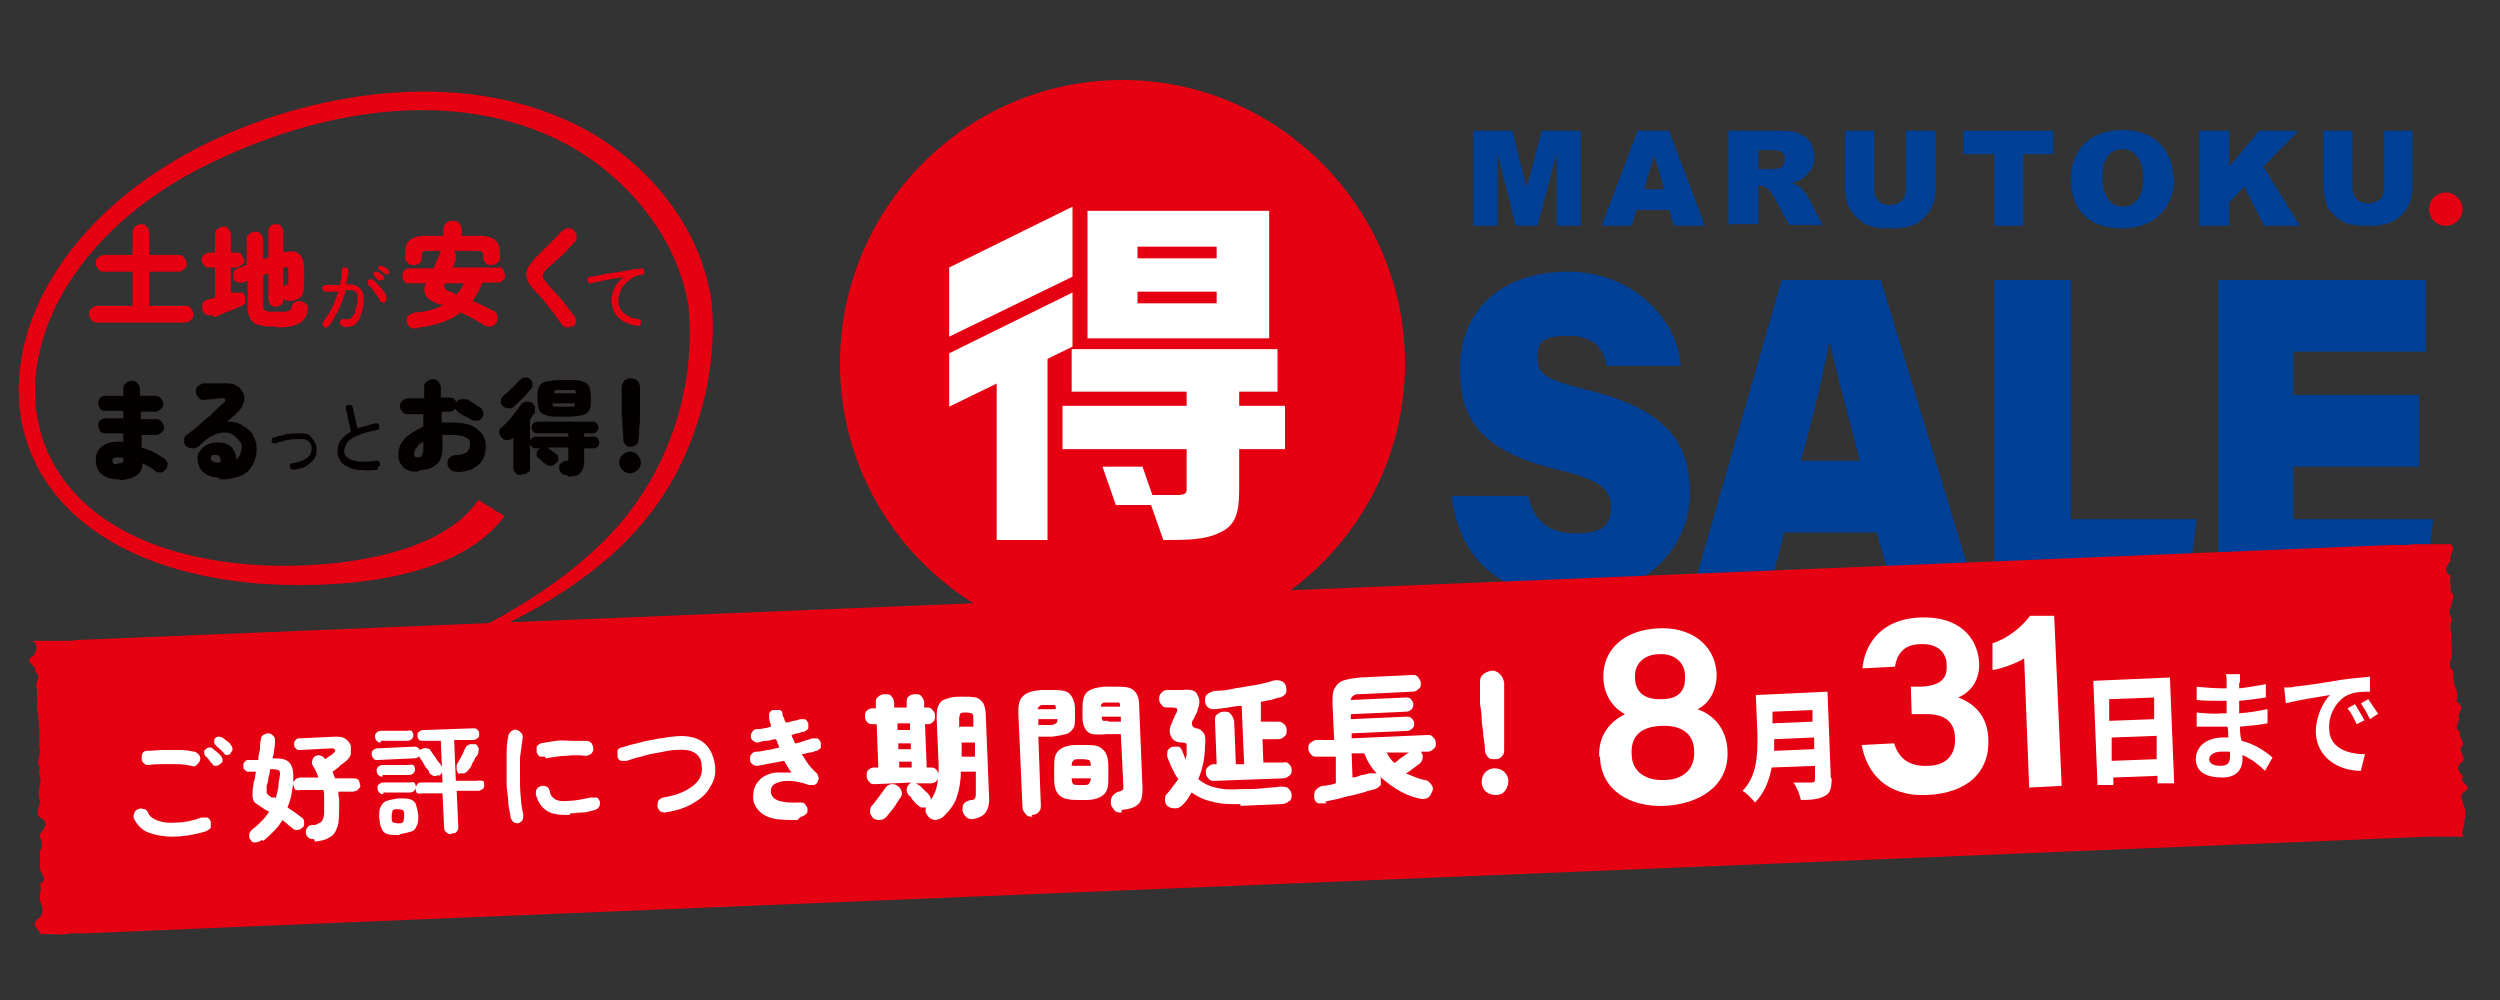 <?xml version="1.0" encoding="UTF-8"?>
<svg xmlns="http://www.w3.org/2000/svg" version="1.1" viewBox="0 0 300 120">
  <rect x="0" y="0" width="300" height="120" fill="#333333" stroke="none"/>
  <!-- Generator: Adobe Illustrator 29.6.0, SVG Export Plug-In . SVG Version: 2.1.1 Build 207)  -->
  <defs>
    <style>
      .st0 {
        fill: #fff;
      }

      .st1 {
        fill: #004097;
      }

      .st2 {
        isolation: isolate;
      }

      .st3 {
        mix-blend-mode: overlay;
      }

      .st3, .st4 {
        fill: #e50012;
      }

      .st5 {
        fill: #040000;
      }
    </style>
  </defs>
  <g class="st2">
    <g id="_レイヤー_1" data-name="レイヤー_1">
      <g>
        <path class="st1" d="M183.4,59.6c.6,2.5,2,4.4,5.7,4.4s4.2-1.3,4.2-3.2-.9-3.1-6.2-4.4c-10.4-2.4-11.9-7.1-11.9-12.1,0-7.4,5.3-11.7,13-11.7s13.1,5.7,13.5,11.3h-8.9c-.3-1.6-1.1-3.6-4.6-3.6s-3.7,1-3.7,2.8,1.2,2.5,5.6,3.6c10.6,2.5,12.7,7,12.7,12.6s-4.6,12.3-14.1,12.3-13.7-5.3-14.5-12.1h9.3Z"/>
        <path class="st1" d="M214.1,63.9l-1.8,7h-9.2l10.7-37.3h11.9l11.3,37.3h-9.8l-2-7h-11.2,0ZM223.2,55.3c-1.8-6.7-2.9-11-3.6-14.1h-.1c-.6,3.1-1.8,8.4-3.4,14.1h7.2,0Z"/>
        <path class="st1" d="M239.3,33.6h9.2v28.7h15.1l-1.1,8.7h-23.2v-37.3h0Z"/>
        <path class="st1" d="M290.3,56h-15.1v6.3h16.8l-1,8.6h-24.8v-37.3h24.9v8.6h-15.9v5.2h15.1v8.7h0Z"/>
      </g>
      <g>
        <path class="st4" d="M293.5,23.1c-1.1,0-2,.9-2,2s.9,2,2,2,2-.9,2-2-.9-2-2-2"/>
        <polygon class="st1" points="176.8 15.7 181.5 15.7 183.2 22.6 185 15.7 189.7 15.7 189.7 27.1 186.8 27.1 186.8 18.4 184.5 27.1 181.9 27.1 179.7 18.4 179.7 27.1 176.8 27.1 176.8 15.7"/>
        <path class="st1" d="M200.4,25.2h-4l-.6,1.9h-3.6l4.3-11.4h3.8l4.3,11.4h-3.7l-.6-1.9h0ZM199.7,22.7l-1.2-4.1-1.2,4.1h2.5,0Z"/>
        <path class="st1" d="M207.4,27.1v-11.4h5.9c1.1,0,2,0,2.5.3.6.2,1,.5,1.4,1,.3.5.5,1.1.5,1.8s-.1,1.2-.4,1.6-.7.8-1.1,1.1c-.3.2-.7.3-1.2.5.4.1.7.3.9.4.1,0,.3.3.6.6s.4.5.5.7l1.7,3.3h-4l-1.9-3.5c-.3-.5-.5-.7-.7-.9-.3-.2-.5-.3-.8-.3h-.3v4.6h-3.5,0ZM211,20.3h1.5c.1,0,.5,0,.9-.1.3,0,.5-.2.6-.4.1-.2.2-.4.2-.7,0-.4-.1-.7-.3-.8-.3-.2-.7-.3-1.3-.3h-1.6v2.3h0Z"/>
        <path class="st1" d="M228.8,15.7h3.5v6.8c0,.7-.1,1.3-.3,1.9s-.5,1.1-1,1.6-.9.8-1.4,1c-.7.3-1.5.4-2.5.4s-1.2,0-1.8-.1c-.7,0-1.2-.3-1.6-.5-.5-.3-.8-.6-1.2-1-.4-.5-.6-.8-.8-1.3-.2-.7-.3-1.4-.3-2v-6.8h3.5v7c0,.7.2,1.1.5,1.4s.8.5,1.4.5,1.1-.2,1.4-.5.5-.8.5-1.5v-7h0Z"/>
        <polygon class="st1" points="235.6 15.7 246.4 15.7 246.4 18.5 242.8 18.5 242.8 27.1 239.3 27.1 239.3 18.5 235.6 18.5 235.6 15.7"/>
        <polygon class="st1" points="263.9 15.7 267.5 15.7 267.5 20 271.1 15.7 275.8 15.7 271.6 20 276 27.1 271.7 27.1 269.3 22.4 267.5 24.3 267.5 27.1 263.9 27.1 263.9 15.7"/>
        <path class="st1" d="M286,15.7h3.5v6.6c0,.7-.1,1.3-.3,1.9s-.5,1.1-1,1.6-.9.7-1.4.9c-.7.3-1.5.4-2.4.4s-1.1,0-1.8-.1c-.7,0-1.2-.3-1.6-.5s-.8-.5-1.2-1c-.4-.4-.6-.8-.7-1.3-.2-.7-.3-1.4-.3-1.9v-6.6h3.5v6.8c0,.6.2,1.1.5,1.4s.8.5,1.4.5,1-.2,1.4-.5.5-.8.5-1.4v-6.8h0Z"/>
        <path class="st1" d="M260.9,21.4c0,3.2-2,6-6.3,6s-6.1-2.6-6.1-5.9,2.1-5.9,6.2-5.9,6.1,2.7,6.1,5.9h0ZM252.3,21.3c0,2,.8,3.5,2.5,3.5s2.4-1.7,2.4-3.4-.7-3.5-2.5-3.5-2.4,1.5-2.4,3.4h0Z"/>
      </g>
      <path class="st4" d="M134.7,9.6c-18.7,0-33.9,15.3-33.9,34s15.2,33.9,33.9,33.9,33.9-15.2,33.9-33.9-15.3-34-33.9-34"/>
      <g>
        <polygon class="st0" points="125.7 41.4 125.7 64.8 119.6 64.8 119.6 44.2 125.7 41.4"/>
        <path class="st0" d="M137.7,59.4l1.9,5.4c2.8,0,5,0,6.8-.9,1.8-.8,2.3-2.3,2.3-5v-5h5.5v-5.2h-5.5v-1.7h4.6v-5.1h-24.7v5.1h13.8v1.7h-14.9v5.2h14.9v4.8c0,.5-.2.6-.8.7h-3.9Z"/>
        <path class="st0" d="M130.5,25.3v15.3h21.8v-15.3h-21.8ZM146,36.4h-9.5v-1.4h9.5v1.4ZM146,31h-9.5v-1.4h9.5v1.4Z"/>
        <polygon class="st0" points="128.7 33.2 113.9 40.4 113.9 32.1 128.7 24.8 128.7 33.2"/>
        <polygon class="st0" points="128.7 41.6 113.9 48.8 113.9 42.4 128.7 35.1 128.7 41.6"/>
        <polygon class="st0" points="138.7 60.6 133.9 60.6 132.3 56 137.1 56 138.7 60.6"/>
      </g>
      <g>
        <g>
          <path class="st4" d="M50.1,39.4c-.7.1-1.1-.1-1.3-.8,0-.3,0-.5.2-.7.2-.2.4-.3.8-.4,1.4-.1,2.5-.4,3.4-.9-.1,0-.2,0-.4-.1-.1,0-.2,0-.4-.1-1.3-.5-1.8-1.3-1.3-2.4h-2c-.3,0-.5,0-.6-.3-.2-.2-.2-.4-.2-.6s0-.4.2-.6c.1-.2.4-.3.6-.3h2.9c.2-.3.3-.6.4-.9.1-.3.3-.6.4-.9,0,0,0-.1.1-.2,0,0,0-.1.1-.1h-1.6c-.3,0-.5,0-.6.1-.1,0-.2.2-.2.5v.2c0,.3,0,.5-.3.7-.2.2-.4.2-.7.2s-.5,0-.7-.3c-.2-.2-.3-.4-.3-.7v-.3c0-.8.2-1.4.6-1.7.4-.3,1-.5,1.9-.5h2.1v-.7c0-.3.1-.6.3-.8.2-.2.5-.3.8-.3s.6,0,.8.3c.2.2.3.4.3.8v.7h2.1c.9,0,1.6.2,1.9.5.4.3.6.9.6,1.7v.3c0,.3,0,.5-.3.7-.2.2-.4.3-.7.3s-.5,0-.7-.2c-.2-.2-.3-.4-.3-.7v-.2c0-.2,0-.4-.2-.5s-.3-.1-.6-.1h-2.8c.2.1.3.3.3.5,0,.2,0,.4,0,.6,0,.2-.2.3-.2.5,0,.2-.2.3-.2.4h5.5c.3,0,.5,0,.6.3s.2.4.2.6,0,.4-.2.6-.4.3-.6.3h-1.9c-.3.8-.7,1.5-1.2,2.2.5.2.9.4,1.3.6s.8.4,1.2.6c.3.1.4.3.5.6,0,.3,0,.6-.1.8-.2.3-.4.4-.7.5-.3,0-.6,0-.8-.2-.5-.3-.9-.5-1.4-.8-.5-.3-1-.5-1.4-.7-.7.5-1.4.9-2.3,1.2-.9.3-1.8.5-2.8.6ZM54.8,35.3c.2-.2.3-.4.5-.6.1-.2.3-.5.4-.7h-2.3c-.1.3-.1.5,0,.6,0,.1.3.3.6.4.1,0,.3,0,.4.2.1,0,.3.1.5.2Z"/>
          <path class="st4" d="M68.7,39.1c-.2.1-.5.2-.7.2-.3,0-.5-.2-.6-.4-.3-.4-.7-.9-1-1.4-.4-.5-.8-.9-1.1-1.4-.4-.4-.7-.8-1-1.1-.5-.5-.9-1-1-1.4-.2-.4-.2-.9,0-1.3.2-.5.6-1,1.1-1.5.2-.2.4-.4.6-.6s.5-.5.8-.8c.3-.3.6-.6.9-.9.3-.3.5-.6.8-.8.2-.2.4-.3.7-.3.3,0,.5,0,.7.3.2.2.3.4.3.7,0,.3,0,.5-.3.7-.3.3-.6.7-1,1.1-.4.4-.7.7-1.1,1-.3.3-.6.6-.9.8-.3.3-.6.6-.7.8-.1.2-.1.4,0,.6.1.2.3.4.6.8.3.3.6.7,1,1.1s.8.9,1.1,1.3c.4.5.7.9,1,1.3.2.2.2.5.2.7,0,.3-.2.5-.4.7Z"/>
        </g>
        <path class="st4" d="M76.5,39.1c-.7-.1-1.3-.3-1.8-.6-.5-.3-.8-.7-1-1.1-.2-.4-.3-.9-.3-1.4s.1-1.1.4-1.5c.2-.5.6-.9,1-1.2-.3,0-.5,0-.9.1-.3,0-.7.1-1,.2-.4,0-.7.1-1,.2-.3,0-.7.1-.9.2-.1,0-.2,0-.3,0,0,0-.2-.2-.2-.3,0-.1,0-.2,0-.3s.2-.1.3-.2c.2,0,.4,0,.7-.1.3,0,.6-.1,1-.2s.8-.1,1.2-.2c.4,0,.8-.1,1.2-.2.4,0,.8-.1,1.1-.2.3,0,.6,0,.8-.1.1,0,.2,0,.3,0,0,0,.2.1.2.3,0,.1,0,.2,0,.3,0,0-.1.2-.3.2-.5,0-.9.2-1.2.4-.3.2-.6.5-.9.8s-.4.6-.5.9c-.1.3-.2.6-.2.9,0,.7.2,1.2.7,1.6s1,.6,1.7.7c.1,0,.2,0,.3.2s0,.2,0,.3c0,.1,0,.2-.2.3,0,0-.2,0-.3,0Z"/>
        <path class="st4" d="M41.1,39.1c-.1,0-.2,0-.3-.2s0-.2,0-.3c0-.1,0-.2.2-.3,0,0,.2,0,.3,0,.2,0,.4,0,.5,0,.2,0,.3,0,.4-.2s.3-.3.4-.6c0-.3.2-.7.3-1.1,0-.4,0-.7,0-1,0-.2-.2-.4-.4-.5-.2-.1-.6-.1-1-.1-.1.5-.3,1-.5,1.5-.2.5-.4,1-.7,1.5s-.5.9-.8,1.3c0,0-.2.1-.3.2s-.2,0-.3,0c0,0-.1-.2-.2-.3,0-.1,0-.2,0-.3.4-.5.8-1.1,1.1-1.7.3-.6.6-1.3.8-2-.2,0-.5,0-.7,0-.2,0-.5,0-.7,0-.1,0-.2,0-.3,0,0,0-.1-.2-.2-.3s0-.2,0-.3c0,0,.2-.1.3-.2.3,0,.6,0,.9,0,.3,0,.6,0,.9,0,0-.3.1-.6.2-.9,0-.3,0-.6,0-.8,0-.1,0-.2.1-.3s.2-.1.3-.1c.1,0,.2,0,.3.1s.1.2.1.3c0,.5-.1,1-.3,1.6.9,0,1.5.2,1.8.6s.4,1.1.3,1.9c-.1.7-.3,1.3-.5,1.7-.2.4-.5.7-.8.8-.3.1-.7.2-1.2.1ZM46.2,36.3c-.1,0-.2,0-.3,0-.1,0-.2-.1-.3-.2-.1-.2-.2-.4-.4-.7-.2-.2-.3-.4-.5-.7-.2-.2-.3-.4-.5-.5,0,0-.1-.2-.1-.3,0-.1,0-.2.1-.3,0,0,.2-.1.3-.1.1,0,.2,0,.3.1.2.2.4.4.6.6.2.2.4.5.6.7.2.2.3.5.4.7,0,.1,0,.2,0,.3,0,.1-.1.2-.2.3ZM45.5,33.7c-.1,0-.2-.2-.3-.3-.1-.1-.2-.2-.3-.3,0,0-.1-.1-.1-.2,0,0,0-.2,0-.2,0,0,.1-.1.2-.1,0,0,.2,0,.2,0,.1,0,.2.1.4.2.1.1.3.2.4.3,0,0,.1.1.1.2s0,.2,0,.2c0,0-.1.1-.2.1s-.2,0-.2,0ZM46.2,32.9c-.2-.2-.4-.4-.7-.5,0,0-.1-.1-.1-.2s0-.2,0-.2c0,0,.1-.1.2-.1,0,0,.2,0,.2,0,.1,0,.2.1.4.2.1,0,.3.2.4.3,0,0,.1.1.1.2,0,0,0,.2,0,.2,0,0-.1.1-.2.1,0,0-.2,0-.2,0Z"/>
        <g>
          <path class="st4" d="M11.7,38.7c-.3,0-.5,0-.7-.3-.2-.2-.3-.4-.3-.7s0-.5.3-.7c.2-.2.4-.3.7-.3h4.2v-4.1h-3.4c-.3,0-.5,0-.7-.3s-.3-.4-.3-.7,0-.5.3-.7.4-.3.7-.3h3.4v-2.6c0-.3.1-.6.3-.8.2-.2.5-.3.7-.3s.5,0,.7.3c.2.2.3.4.3.8v2.6h3.5c.3,0,.5,0,.7.3s.3.4.3.7,0,.5-.3.7-.4.3-.7.3h-3.5v4.1h4.3c.3,0,.5,0,.7.3.2.2.3.4.3.7s0,.5-.3.7c-.2.2-.4.3-.7.3h-10.6Z"/>
          <path class="st4" d="M25.6,37.8c-.3.1-.6,0-.8,0-.2-.1-.4-.3-.5-.6s0-.5,0-.8c.1-.2.4-.4.7-.5.1,0,.2,0,.4-.1.1,0,.3,0,.4-.1v-3.6h-.7c-.2,0-.5,0-.6-.3-.2-.2-.3-.4-.3-.6s0-.5.3-.6c.2-.2.4-.3.6-.3h.7v-2.1c0-.3,0-.5.3-.7.2-.2.4-.3.7-.3s.5,0,.6.3c.2.2.3.4.3.7v2.1h.7c.2,0,.5,0,.6.3s.3.4.3.6,0,.5-.3.6-.4.3-.6.3h-.7v3c0,0,.2,0,.3,0,0,0,.2,0,.3,0,.3,0,.5,0,.7,0,.2,0,.3.2.4.5,0,.2,0,.5,0,.7s-.3.4-.6.5c-.3.1-.6.3-1,.4-.4.2-.8.3-1.2.5-.4.2-.7.3-1,.4ZM33.3,39.2c-.9,0-1.6,0-2.2-.2-.5-.1-.9-.4-1.1-.8-.2-.4-.3-.9-.3-1.5v-3l-.5.2c-.2,0-.5,0-.7,0-.2,0-.4-.3-.5-.5,0-.2,0-.5,0-.7.1-.2.3-.4.5-.5l1.1-.4v-3c0-.3,0-.5.3-.7.2-.2.4-.3.7-.3s.5,0,.7.3c.2.2.3.4.3.7v2.3l.6-.2v-3.1c0-.3,0-.5.3-.7s.4-.2.6-.2.5,0,.6.2.3.4.3.7v2.5c.8-.2,1.4-.2,1.8.1.4.3.7.9.7,1.8v1.9c0,.7-.1,1.2-.4,1.5-.3.3-.7.5-1.3.5-.4,0-.6,0-.8-.3h0c0,.4,0,.6-.3.8s-.4.2-.6.2-.5,0-.6-.2-.3-.4-.3-.7v-3.1l-.6.2v3.5c0,.3,0,.5.1.6,0,.1.3.2.5.3.3,0,.6,0,1.1,0s.8,0,1,0c.2,0,.4-.1.5-.2.1-.1.2-.2.2-.4,0-.3.3-.5.5-.6.3-.1.5-.1.8,0,.3.1.5.3.6.5s0,.5,0,.7c-.1.5-.3.8-.6,1.1-.3.3-.6.4-1.1.6-.5.1-1.1.2-2,.2ZM33.9,34.5c.1-.1.2-.2.4-.3.1,0,.2,0,.3-.1,0,0,0-.1,0-.2v-1.4c0-.2,0-.3-.1-.4s-.3,0-.5,0h0v2.4Z"/>
        </g>
        <path class="st4" d="M60.5,62c-6,8-20.8,8.7-29.9,8-36.9-3.4-36.3-37.1-6.8-52.3,13.4-6.8,31.3-9.6,45.2-2.8,8.3,4.1,15.1,12,16.4,21.4.6,6.5-.8,13.3-3.6,19.2-6.9,14.6-22.8,20.6-36.8,26.1,9-4.5,18.5-8.4,26-15.3,8.4-7.4,12.7-18.6,11.6-29.7-1.4-8.3-7.5-15.5-14.8-19.4-13.4-7-29.8-3.9-42.8,2.5-28,13.6-29.3,45.8,5.8,48.1,8,.5,21.8-.7,26.6-7.8,0,0,3.1,1.9,3.1,1.9h0Z"/>
        <g>
          <path class="st5" d="M14.1,57.5c-.8,0-1.4-.2-1.9-.6-.5-.4-.7-1-.7-1.7s.2-1.2.7-1.6c.5-.4,1.1-.6,2-.6s.2,0,.3,0,.2,0,.3,0v-1c-.4,0-.8,0-1.2,0-.4,0-.7,0-1,0-.3,0-.5-.1-.6-.3s-.2-.4-.2-.7c0-.3.1-.5.3-.6.2-.2.4-.2.7-.2.3,0,.6,0,.9,0,.3,0,.7,0,1.1,0v-.9c-.4,0-.8,0-1.2,0-.4,0-.7,0-1,0-.3,0-.5-.1-.6-.3-.2-.2-.2-.4-.2-.7,0-.3.1-.5.3-.6.2-.2.4-.2.7-.2.6,0,1.2,0,2,0v-.8c0-.3,0-.5.3-.7.2-.2.4-.3.7-.3s.5,0,.7.3c.2.2.3.4.3.7s0,.2,0,.4c0,.1,0,.3,0,.4.3,0,.6,0,.9,0,.3,0,.6,0,.8,0,.3,0,.5,0,.7.2.2.2.3.4.4.6,0,.3,0,.5-.2.7-.2.2-.4.3-.6.4-.3,0-.6,0-.9,0-.3,0-.7,0-1,0v.9c.3,0,.6,0,.9,0,.3,0,.5,0,.8,0,.3,0,.5,0,.7.2.2.2.3.4.4.6,0,.3,0,.5-.2.7-.2.2-.4.3-.6.4-.3,0-.6,0-.9,0s-.7,0-1,0v1.5c.5.2,1,.3,1.5.6.4.2.8.5,1.2.7.2.2.4.4.4.6,0,.3,0,.5-.2.7-.2.2-.4.4-.6.4-.3,0-.5,0-.7-.2-.2-.2-.5-.3-.7-.5-.3-.1-.5-.3-.8-.4,0,.7-.3,1.2-.8,1.5s-1.1.5-1.8.5ZM14.1,55.6c.3,0,.4,0,.6-.1s.1-.2.1-.4v-.2c-.2,0-.5,0-.7,0s-.4,0-.5.1-.1.2-.1.3,0,.2.1.3.3.1.5.1Z"/>
          <path class="st5" d="M26.3,57.3c-.5,0-1-.1-1.4-.3-.4-.2-.7-.5-.9-.8-.2-.4-.3-.8-.3-1.2,0-.4.1-.7.4-1,.2-.3.5-.5.9-.7.4-.2.8-.2,1.3-.2.7,0,1.3.3,1.6.7.3.4.5.9.4,1.4.2-.2.4-.4.5-.6.1-.3.2-.6.2-.9s0-.5-.3-.8-.4-.5-.7-.7c-.3-.2-.7-.3-1.1-.3-.4,0-.9.1-1.4.4-.5.2-1.1.7-1.6,1.2-.2.2-.5.3-.8.3-.3,0-.6-.1-.8-.3-.2-.2-.2-.4-.2-.7s.1-.5.3-.6c.5-.4,1.1-.8,1.6-1.3.5-.5,1.1-.9,1.6-1.4s.9-.9,1.3-1.2c.1-.1.2-.3.1-.4,0-.1-.2-.2-.4-.1-.3,0-.6,0-1,.1-.3,0-.7,0-1,.1-.3,0-.5,0-.7-.2-.2-.2-.3-.4-.4-.7,0-.3,0-.5.2-.7.2-.2.4-.3.7-.4.2,0,.5,0,.8,0s.6,0,.9,0c.3,0,.6,0,.8,0,.6,0,1.1,0,1.5.3.4.2.6.5.8.9.1.4.2.8,0,1.2-.1.4-.4.8-.8,1.2-.1.1-.3.3-.5.4-.2.2-.4.4-.7.6.6,0,1.2,0,1.8.4.5.3,1,.6,1.3,1.1.3.5.5,1.1.5,1.8s-.2,1.5-.6,2.1c-.4.6-.9,1-1.6,1.2s-1.4.4-2.3.3ZM25.9,55.5c.1,0,.3,0,.5,0,.1-.2.1-.4,0-.6s-.2-.3-.4-.3c-.2,0-.3,0-.5,0-.1,0-.2.2-.2.3,0,.2,0,.3.1.4.1,0,.2.1.4.2Z"/>
        </g>
        <g>
          <path class="st5" d="M35.2,56.3c-.1,0-.2,0-.3,0,0,0-.1-.2-.1-.3,0-.1,0-.2,0-.3,0,0,.1-.1.2-.1.9-.1,1.5-.4,1.9-.7s.5-.7.5-1.2c-.1-.7-.6-1.1-1.3-1-.2,0-.4,0-.7,0s-.5,0-.8.1c-.3,0-.6.1-.8.2-.3,0-.5.1-.7.2-.1,0-.2,0-.3,0,0,0-.2-.1-.2-.2,0-.1,0-.2,0-.3,0,0,.1-.2.2-.2.2,0,.4-.1.7-.2.3,0,.6-.1.8-.2s.6,0,.9-.1c.3,0,.5,0,.7,0,.6,0,1.1,0,1.4.4s.6.7.7,1.3c0,.4,0,.8-.2,1.2-.2.4-.6.7-1,1-.5.3-1.1.4-1.8.5Z"/>
          <path class="st5" d="M45.3,56.4c-.7,0-1.3.1-1.9,0-.6,0-1.1-.1-1.5-.3-.4-.2-.8-.4-1-.7-.2-.3-.4-.7-.4-1.2s.1-1,.4-1.4c.3-.4.7-.7,1.2-1,0-.3-.1-.6-.2-.9,0-.3-.2-.7-.2-1s-.2-.6-.2-.8c0-.1,0-.2,0-.3,0-.1.1-.2.3-.2.1,0,.2,0,.3,0s.2.1.2.2c.1.4.2.8.3,1.3s.2.9.3,1.3c.3-.1.6-.2,1-.3.4-.1.7-.2,1.1-.3.1,0,.2,0,.3,0,.1,0,.2.2.2.3,0,.1,0,.2,0,.3,0,.1-.1.2-.3.2-.8.2-1.4.3-1.9.5-.5.2-.9.4-1.2.6-.3.2-.5.4-.6.7s-.2.5-.2.7c0,.4.2.7.5.9.3.2.8.3,1.3.4.6,0,1.3,0,2-.1.1,0,.2,0,.3,0s.1.2.2.3c0,.1,0,.2,0,.3,0,0-.2.1-.3.2Z"/>
        </g>
        <g>
          <path class="st5" d="M50.1,56.6c-.4,0-.8,0-1.2-.2-.3-.1-.6-.4-.8-.7-.2-.3-.3-.7-.3-1.2,0-.7.3-1.4.8-1.9s1.3-1,2.2-1.4v-1.5c-.3,0-.6,0-.9,0-.3,0-.6,0-.9,0s-.5,0-.7-.3c-.2-.2-.3-.4-.3-.6s0-.5.3-.7c.2-.2.4-.3.7-.3.3,0,.6,0,.9,0s.6,0,1,0v-1.3c0-.3,0-.5.3-.7s.4-.3.7-.3.5,0,.7.3.3.4.3.7v1.2c.1,0,.3,0,.4,0,.1,0,.2,0,.4,0,.3,0,.5,0,.7.1.2.1.3.3.4.6,0,.3,0,.5-.2.7-.2.2-.4.3-.6.3-.2,0-.3,0-.5,0-.2,0-.3,0-.5,0v1.3c.4,0,.9,0,1.3,0,.8,0,1.5.1,2.1.3.6.2,1,.6,1.4,1,.3.4.5.9.5,1.5s-.1,1.2-.4,1.7-.7.8-1.3,1.1c-.5.2-1.2.4-1.9.3-.3,0-.5-.1-.7-.3-.2-.2-.3-.4-.3-.7,0-.3,0-.5.3-.7.2-.2.4-.3.7-.3,1.1,0,1.7-.4,1.7-1.2s-.2-.7-.5-.9c-.3-.2-.9-.3-1.5-.3s-.5,0-.7,0c-.2,0-.4,0-.6,0v1.5c0,.9-.2,1.6-.7,2-.4.4-1.1.7-1.9.7ZM50.1,54.9c.2,0,.4,0,.5-.2s.2-.4.2-.8v-.9c-.4.2-.6.4-.8.7-.2.2-.3.5-.3.8s0,.2.1.3c0,0,.2.1.3.1ZM56.6,50.4c-.2-.1-.4-.3-.7-.4s-.5-.3-.7-.4c-.2-.1-.4-.3-.5-.5-.1-.2,0-.5,0-.7.1-.3.3-.4.6-.5.2,0,.5,0,.7,0,.2,0,.3.2.5.3.2.1.4.2.6.4.2.1.4.2.5.3.2.1.3.3.4.6,0,.3,0,.5-.2.7-.2.2-.4.3-.6.3-.2,0-.5,0-.7-.2Z"/>
          <path class="st5" d="M62.5,57c-.2,0-.4,0-.6-.2-.2-.2-.3-.4-.3-.6v-3.7s0,0,0,0c0,0,0,0,0,0-.2.2-.4.3-.7.3-.3,0-.5,0-.7-.3-.2-.2-.3-.4-.3-.6,0-.2,0-.4.3-.6.2-.2.5-.5.8-.8.3-.3.6-.7.8-1,.3-.3.5-.7.7-.9.1-.2.3-.3.6-.4.2,0,.5,0,.7.1.2.1.3.3.4.5,0,.2,0,.4,0,.6,0,.2-.2.3-.3.5-.1.2-.2.3-.3.5v5.7c0,.3,0,.5-.3.6-.2.2-.4.2-.6.2ZM61.7,48.8c-.2.2-.4.2-.7.2-.2,0-.5-.1-.7-.3-.2-.2-.2-.4-.2-.6,0-.2.1-.4.3-.6.2-.2.4-.3.7-.6.2-.2.5-.5.7-.7.2-.2.4-.4.6-.6.2-.2.3-.3.6-.3s.5,0,.6.2c.2.2.3.3.3.6,0,.2,0,.4-.2.6-.2.2-.4.4-.6.7-.2.2-.5.5-.7.7s-.5.5-.7.6ZM68.1,57c-.3,0-.5,0-.7-.2s-.3-.4-.3-.6c0-.3,0-.5.2-.6s.3-.3.6-.3c.2,0,.3,0,.3-.1s0-.2,0-.3v-1.2h-2.6c0,0,.1,0,.2.1,0,0,.1.1.3.2.1.1.2.2.4.3.1.1.2.2.3.2.2.2.2.3.2.5,0,.2,0,.4-.3.6-.2.2-.4.3-.6.3s-.4,0-.6-.2c0,0-.1-.1-.3-.2-.1-.1-.2-.2-.3-.3-.1-.1-.2-.2-.3-.2-.2-.1-.2-.3-.2-.5s0-.4.2-.5c.1-.1.2-.2.3-.2h-.6c-.2,0-.3,0-.5-.2-.1-.1-.2-.3-.2-.5s0-.4.2-.5c.1-.1.3-.2.5-.2h3.9v-.4h-3.7c-.2,0-.3,0-.5-.2s-.2-.3-.2-.5,0-.4.2-.5c.1-.1.3-.2.5-.2h6.6c.2,0,.4,0,.5.2.1.1.2.3.2.5s0,.3-.2.5c-.1.1-.3.2-.5.2h-1v.4h1.1c.2,0,.4,0,.5.2.1.1.2.3.2.5s0,.4-.2.5c-.1.1-.3.2-.5.2h-1.1v1.5c0,.7-.2,1.2-.5,1.5s-.8.4-1.5.4ZM67.2,50c-.7,0-1.3,0-1.7-.2-.4-.1-.7-.3-.8-.6-.1-.3-.2-.7-.2-1.2v-.4c0-.5,0-.9.2-1.2.1-.3.4-.5.8-.6.4-.1,1-.2,1.7-.2h1c.7,0,1.3,0,1.7.2.4.1.7.3.8.6.1.3.2.7.2,1.2v.4c0,.5,0,.9-.2,1.2-.1.3-.4.5-.8.6-.4.1-1,.2-1.7.2h-1ZM66.4,47.2h2.7c0-.2,0-.3-.2-.4-.1,0-.3,0-.6,0h-1c-.3,0-.5,0-.6,0-.1,0-.2.2-.2.4ZM67.2,48.8h1c.3,0,.5,0,.6,0,.1,0,.2-.2.2-.4h-2.7c0,.2,0,.3.2.4.1,0,.3,0,.6,0Z"/>
          <path class="st5" d="M75.6,56.8c-.3,0-.6-.1-.9-.4-.2-.2-.4-.5-.4-.9s.1-.6.4-.9c.2-.2.5-.4.9-.4s.6.1.9.4c.2.2.4.5.4.9s-.1.6-.4.9c-.2.2-.5.4-.9.4ZM75.6,53.6c-.2,0-.4,0-.5-.2-.2-.1-.2-.3-.3-.5,0-.4,0-.9-.1-1.5,0-.5,0-1-.1-1.6,0-.5,0-1,0-1.4s0-.7,0-1v-.9c0-.3.1-.5.3-.8.2-.2.5-.3.8-.3s.6.1.8.3c.2.2.3.5.3.8v.9c0,.2,0,.5,0,1s0,.9,0,1.4c0,.5,0,1-.1,1.6,0,.5,0,1-.1,1.5,0,.2-.1.4-.3.5-.2.1-.3.2-.5.2Z"/>
        </g>
      </g>
      <path class="st3" d="M3.7,76.9c.9,0,0,0,.1,0-.5,0,.2,0,.4,0-.5,0-.2,0,.6,0s0,0,.8,0-1,0,1,0h1.2c.6,0,.9,0,1.4-.1,14.6-.6,261.4-10.7,277.8-11.4h1.4c.1,0,.6,0,1.3-.1h1.1c.5,0,.9,0,1,0-.2,0,.4,0,.8,0,1.2,0,1.2,0,.7,0,1.4,0,.3,0,.5,0-.4,0,.5,0,.3,0s0,0,0,0c.7.6-.3,1.3,0,1.9-.3.6-1.1,1.3,0,1.9-.2.6,0,1.2,0,1.9.7.6,0,1.2,0,1.9-.7.7.5,1.2,0,1.9-.2.6.2,1.2,0,1.9.2.6.1,1.2.1,1.9,0,.6-.6,1.3.2,1.9,0,.6,0,1.3.2,1.9.4.6.2,1.2.2,1.8,1,.6.3,1.2.2,1.8.4.6-.8,1.3.2,1.8-.3.6.7,1.2.2,1.8-.5.6.6,1.2.1,1.8-.9.6-.5,1.2.1,1.8-.8.6,1.4,1.2.1,1.8-.8.6,0,1.2,0,1.8.3.6.1,1.2,0,1.8.2.6-.6,1.2,0,1.8.3,0,.4,0,0,0,.4,0-.2,0-.3,0,.2,0-.6,0-.5,0-.6,0-1.4,0-.6,0h-.8c-.8,0-.7,0-1,0h-1.1c-14.1.6-265.4,10.9-281,11.6h-1.4c0,0-.6,0-1.2.1s-1.3,0-1,0c0,0-1.7,0-.8,0h-.6c-.6,0-.2,0-.4,0,.3,0,.2,0-.1,0-.3-.6-1.4-1.2-.1-2,.5-.7.3-1.3,0-2-.2-.6.3-1.3,0-2,1.1-.7-.1-1.3,0-2,0-.7,0-1.3,0-2,.5-.7,0-1.3,0-2,.5-.7,1.2-1.4,0-2-.6-.6,0-1.3,0-2-.3-.6-.1-1.3,0-2,.3-.7-.4-1.3,0-2-.5-.6,0-1.3,0-2-.2-.6,0-1.3-.1-1.9,0-.6,0-1.3-.1-1.9.1-.7-.4-1.3-.1-1.9,0-.7-.1-1.3-.1-1.9-.3-.6.7-1.3-.2-1.9.4-.7-1.6-1.2-.2-1.9.4-.7.7-1.3-.2-1.9Z"/>
      <g>
        <g>
          <path class="st0" d="M191.9,90.8c-.1-2.6,1.3-4.2,3.1-5.1-1.5-.8-2.5-2.3-2.6-4.3-.1-3.4,2.4-5.8,6.6-6,3.6-.2,6.8,1.7,7,5.5,0,2.1-1,3.6-2.3,4.2,2,.7,3.5,2.4,3.6,5,.2,4.3-3.5,6.4-7.5,6.6-4.1.2-7.7-1.8-7.8-5.9ZM203.3,90.2c0-1.8-1.1-3.2-3.9-3.1-2.9.1-3.7,1.6-3.6,3.4,0,2.3,2,3.2,3.9,3.1,1.9,0,3.7-1,3.6-3.4ZM196.2,81.3c0,1.5.9,2.7,3.2,2.6,2.2,0,2.9-1.2,2.8-2.8,0-1.7-1.4-2.7-3.1-2.6-1.6,0-3,1-2.9,2.8Z"/>
          <path class="st0" d="M219.8,93.4c0,1.2-.2,1.8-.8,2.1-.7.4-1.6.5-2.9.5-.1-.6-.5-1.6-.9-2.1.8,0,1.9,0,2.2,0,.3,0,.4-.1.4-.4v-1.6c0,0-5.2.2-5.2.2-.3,1.6-.9,3.1-2,4.2-.3-.4-1.1-1.2-1.5-1.4,1.8-1.8,1.8-4.5,1.8-6.6l-.2-4.9,8.6-.4.4,10.4ZM212.7,85.4v1.4c0,0,4.8-.2,4.8-.2v-1.4c0,0-4.8.2-4.8.2ZM217.7,89.9v-1.4c0,0-4.8.2-4.8.2,0,.4,0,.9,0,1.4l4.8-.2Z"/>
          <path class="st0" d="M223.5,80.2c.2-2.5,1.9-5.9,6.9-6.1,4.7-.2,6.9,2.4,7.1,5.4.1,2.7-1.6,3.8-2.5,4.2h0c1.3.5,3.5,1.7,3.6,5,.2,3.7-2.3,6.5-7.4,6.7-4.9.2-7.2-2.7-7.8-6l3.9-.2c.5,1.7,1.7,2.8,4,2.7,2,0,3.4-1.1,3.3-3.3,0-2-1.3-3-3.7-2.9h-1.5c0,0-.1-3.3-.1-3.3h1.2c2.4-.1,3.2-1,3.1-2.6,0-1.4-1-2.6-3.1-2.5-2.2,0-2.9,1.4-3.1,2.7l-3.8.2Z"/>
          <path class="st0" d="M243.5,94.5l-.6-15.5c-.9.6-2.9,1.3-3.8,1.4v-3.2c2.1-.7,3.7-2.2,4.5-3.3h2.9c0-.1.9,20.4.9,20.4l-3.8.2Z"/>
          <path class="st0" d="M260.4,81.5l.5,12.5h-2c0,0,0-.9,0-.9l-5.3.2v.9s-1.9,0-1.9,0l-.5-12.5,9.2-.4ZM253.1,83.9v2.6c.1,0,5.4-.2,5.4-.2v-2.6c-.1,0-5.4.2-5.4.2ZM258.8,91.1v-2.8c-.1,0-5.4.2-5.4.2v2.8c.1,0,5.4-.2,5.4-.2Z"/>
          <path class="st0" d="M268.7,82c0,.1,0,.4,0,.6,1-.1,2.1-.3,3.2-.5v1.6c-.8.1-1.9.3-3.2.4,0,.5,0,1,0,1.5,1.3-.1,2.4-.3,3.4-.5v1.7c-1.1.2-2.1.3-3.3.4,0,.5,0,1.1.2,1.7,1.6.4,2.9,1.3,3.7,2l-.9,1.6c-.7-.7-1.6-1.4-2.7-1.9,0,.2,0,.4,0,.5,0,1.2-.7,2.2-2.4,2.2-2,0-3.2-.7-3.2-2.2,0-1.4,1.1-2.5,3.1-2.6.3,0,.5,0,.8,0,0-.4,0-.9-.1-1.3-.2,0-.4,0-.7,0-.7,0-2.2,0-3,0v-1.7c.8.1,2.3.2,3,.1.2,0,.4,0,.6,0,0-.5,0-1,0-1.5-.2,0-.3,0-.5,0-.8,0-2.3,0-3.1-.1v-1.6c.8.1,2.3.2,3.1.2h.5c0-.3,0-.5,0-.7,0-.3,0-.7-.1-1h1.7c0,.2,0,.6,0,.9ZM266.5,91.9c.7,0,1.1-.3,1.1-1.1,0-.2,0-.4,0-.6-.3,0-.7,0-1.1,0-.9,0-1.4.5-1.4.9,0,.5.5.8,1.4.8Z"/>
          <path class="st0" d="M275.3,82.4c1.1-.1,3.2-.4,5.5-.8,1.3-.2,2.7-.3,3.6-.4v1.8c-.6,0-1.7,0-2.4.3-1.5.5-2.6,2.4-2.5,4.1,0,2.3,2.1,3.1,4.3,3.1l-.5,2c-2.7,0-5.3-1.6-5.4-4.6,0-2,.9-3.7,1.7-4.5-1.2.2-3.8.6-5.3,1l-.2-1.9c.5,0,1,0,1.2-.1ZM283.8,86.4l-1,.5c-.4-.8-.6-1.3-1.1-1.9l.9-.5c.3.5.8,1.3,1.1,1.9ZM285.3,85.7l-.9.6c-.4-.8-.7-1.3-1.1-1.9l.9-.5c.3.5.9,1.3,1.2,1.8Z"/>
        </g>
        <g>
          <path class="st0" d="M24.6,99.8c-1.4.4-2.7.6-3.9.6-1.1,0-2.1-.2-2.9-.5s-1.3-.9-1.7-1.6c-.1-.2-.1-.4,0-.7s.2-.4.5-.5c.2-.1.4-.1.7,0,.2,0,.4.2.5.5.2.4.6.7,1.2.9.6.2,1.3.3,2.2.2.9,0,1.9-.2,3-.6.2,0,.5,0,.7,0,.2.1.3.3.4.5,0,.2,0,.4,0,.7-.1.2-.3.3-.5.4ZM23,91.9c-.5-.1-1.1-.2-1.7-.2s-1.2,0-1.8,0c-.6,0-1.1,0-1.6.1-.2,0-.5,0-.6-.2-.2-.1-.3-.3-.3-.6,0-.2,0-.5.1-.6.1-.2.3-.3.6-.3.6,0,1.2-.1,1.9-.1.7,0,1.4,0,2,0,.7,0,1.2.1,1.7.2.2,0,.4.2.6.4.1.2.2.4.1.6,0,.2-.2.4-.4.6s-.4.2-.7.1ZM26.4,91.7c-.1.1-.3.2-.5.2-.2,0-.3,0-.4-.2-.1-.1-.3-.3-.4-.5-.2-.2-.3-.4-.5-.5,0-.1-.1-.2-.1-.4s0-.3.2-.4c.1-.1.2-.2.4-.2.1,0,.3,0,.4.1.1.1.3.3.5.4.2.2.4.4.5.5.1.1.2.3.2.5,0,.2,0,.3-.2.4ZM27.7,90.4c-.1.1-.3.2-.4.2-.2,0-.3,0-.4-.2-.1-.1-.3-.3-.5-.5-.2-.2-.4-.3-.5-.5-.1,0-.2-.2-.2-.4,0-.1,0-.3.1-.4.1-.1.2-.2.4-.2.2,0,.3,0,.4.1.2,0,.3.2.6.4s.4.3.5.5c.1.1.2.3.2.4,0,.2,0,.3-.2.5Z"/>
          <path class="st0" d="M31.4,100.8c-.2.2-.4.2-.7.3-.2,0-.5,0-.6-.3-.2-.2-.2-.4-.2-.6,0-.2.1-.4.3-.6.9-.7,1.6-1.4,2.1-2.2l-.4-.2c-.5-.3-.9-.6-1.2-.8s-.4-.6-.4-.9c0-.3,0-.8.1-1.3,0-.3.1-.5.2-.8,0-.3.1-.6.1-.8h-.8c-.2,0-.4,0-.5-.2-.2-.1-.2-.3-.2-.5s0-.4.2-.5c.1-.2.3-.2.5-.2h1.1c0-.5.1-.9.2-1.3,0-.4,0-.8.1-1.1,0-.3.1-.5.3-.6.2-.1.4-.2.6-.2.2,0,.4.1.6.3.2.2.2.4.2.6,0,.3,0,.6-.1,1,0,.4-.1.7-.2,1.1h.1c.9,0,1.6.1,1.9.5.4.4.5,1,.5,1.8,0,.7-.1,1.3-.2,1.9-.1.6-.3,1.2-.5,1.7.3.2.6.4.9.6.3.2.5.4.8.6.2.1.3.3.3.6,0,.3,0,.5-.2.6-.2.2-.4.3-.6.3-.2,0-.4,0-.6-.2-.2-.2-.4-.3-.6-.5-.2-.2-.4-.3-.6-.5-.3.5-.6.9-1,1.3s-.8.8-1.3,1.2ZM33,95.9c.2-.4.3-.9.4-1.4,0-.5.1-1,.2-1.5,0-.3,0-.5-.2-.6-.1,0-.4-.1-.7-.1h-.3c0,.4-.1.7-.2,1.1,0,.3-.1.6-.2.9,0,.4,0,.6,0,.8,0,.2.3.4.6.6,0,0,.1,0,.2,0,0,0,.1,0,.2,0ZM37.7,100.7c-.3,0-.5,0-.7-.2s-.3-.3-.3-.6c0-.2,0-.4.2-.6.1-.2.3-.3.6-.3s.5,0,.7-.2c.2,0,.4-.2.5-.4.1-.2.2-.5.2-.8,0-.3,0-.8,0-1.4,0-.2,0-.5,0-.7,0-.2,0-.5-.1-.7h-2.7c-.2.1-.4,0-.6,0-.2-.1-.2-.3-.3-.6s0-.4.2-.6c.1-.2.3-.2.6-.3h2.2c-.1-.3-.2-.6-.3-.8-.1-.2-.3-.5-.4-.7-.1-.2-.1-.4,0-.6,0-.2.2-.4.4-.5.2-.1.4-.1.6,0,.2,0,.4.2.5.4h0c.2-.1.4-.3.6-.4.2-.1.3-.2.4-.3.2-.2.3-.3.2-.4,0-.1-.2-.2-.4-.2l-3.8.2c-.2,0-.4,0-.5-.2-.2-.1-.2-.3-.2-.5,0-.2,0-.4.2-.5.1-.2.3-.2.5-.2l4.2-.2c.5,0,.9,0,1.3.3.3.2.5.5.6.8,0,.3,0,.7,0,1-.1.4-.4.7-.8,1-.2.2-.5.3-.7.6-.3.2-.5.4-.7.5.1.3.2.5.3.8h2.1c.2,0,.4,0,.6.1.2.1.2.3.3.6s0,.4-.2.6c-.1.2-.3.2-.6.3h-1.8c0,.3,0,.5.1.8,0,.2,0,.5,0,.7,0,1.2,0,2.1-.2,2.7-.2.6-.5,1.1-1,1.3-.4.3-1,.4-1.7.5Z"/>
          <path class="st0" d="M52.6,93c-.2.1-.4.2-.6.1s-.4-.2-.5-.4c0-.2-.2-.4-.4-.6-.1-.2-.3-.5-.4-.7-.1-.2-.3-.4-.4-.6,0,0,0,0,0-.1-.1.2-.3.3-.6.3l-4.4.2c-.2,0-.4,0-.5-.2-.1-.1-.2-.3-.2-.5,0-.2,0-.4.2-.5.1-.1.3-.2.5-.2l4.4-.2c.2,0,.3,0,.4.1.1,0,.2.2.3.3,0,0,0,0,.1-.1,0,0,0,0,.1,0,.2-.1.4-.2.6-.1.2,0,.4.1.5.3.1.2.3.4.4.6.2.2.3.5.5.7.2.2.3.4.4.6.1.2.2.4.1.6s-.2.4-.4.5ZM45.7,89.1c-.2,0-.3,0-.5-.2-.1-.1-.2-.3-.2-.5,0-.2,0-.3.2-.5.1-.1.3-.2.5-.2h3.2c.2-.1.4,0,.5,0,.1.1.2.3.2.5s0,.3-.2.5c-.1.1-.3.2-.5.2h-3.2ZM45.9,93.2c-.2,0-.3,0-.5-.2-.1-.1-.2-.3-.2-.5,0-.2,0-.3.2-.5.1-.1.3-.2.5-.2h3.2c.2-.1.4,0,.5,0,.1.1.2.3.2.5,0,.2,0,.3-.2.5-.1.1-.3.2-.5.2h-3.2ZM46,95.3c-.2,0-.3,0-.5-.2-.1-.1-.2-.3-.2-.5,0-.2,0-.4.2-.5.1-.1.3-.2.5-.2h3.2c.2-.1.4,0,.5,0,.1.1.2.3.2.5,0,.2,0,.3-.2.5-.1.1-.3.2-.5.2h-3.2ZM47.9,100.2c-.6,0-1,0-1.4-.1-.3-.1-.6-.3-.7-.7-.2-.3-.2-.7-.3-1.3,0-.6,0-1,.2-1.3.1-.3.4-.6.7-.7.3-.1.8-.2,1.4-.3.6,0,1,0,1.4.1.3.1.6.3.7.6s.2.7.3,1.3c0,.5,0,1-.2,1.3-.1.3-.3.6-.7.7-.3.1-.8.2-1.3.3ZM47.8,98.8c.3,0,.5,0,.6-.2,0-.1.1-.3.1-.7s0-.6-.2-.7c0,0-.3-.1-.6-.1-.3,0-.5,0-.6.2,0,.1-.1.3-.1.7s0,.6.2.7c0,0,.3.1.6.1ZM54.2,100.1c-.2,0-.4,0-.6-.2-.2-.1-.3-.3-.3-.5l-.2-4.2h-2.5c-.2.1-.4,0-.5,0-.2-.1-.2-.3-.2-.5,0-.2,0-.4.2-.6.1-.2.3-.2.5-.2h2.5c0-.1-.2-5-.2-5h-2.1c-.2,0-.4,0-.5-.1-.1-.1-.2-.3-.2-.5,0-.2,0-.4.2-.5.1-.1.3-.2.5-.2l6-.2c.2,0,.4,0,.5.2.2.1.2.3.2.5,0,.2,0,.4-.2.5s-.3.2-.5.2h-2.3c0,0,.2,4.9.2,4.9h2.6c.2-.1.4,0,.6,0s.2.3.2.5c0,.2,0,.4-.2.5s-.3.2-.5.2h-2.6c0,.1.2,4.3.2,4.3,0,.2,0,.4-.2.6-.1.2-.3.2-.6.2ZM55.2,92.9c-.2,0-.3-.2-.4-.5,0-.2,0-.4,0-.6.1-.2.2-.4.4-.7.1-.3.3-.5.4-.8.1-.3.2-.5.3-.6,0-.2.3-.3.5-.4.2,0,.4,0,.6,0,.2,0,.3.2.4.4s0,.4,0,.6c0,.2-.2.4-.4.7-.1.3-.3.5-.4.8-.1.3-.3.5-.4.6-.1.2-.3.3-.5.4-.2,0-.4,0-.6,0Z"/>
          <path class="st0" d="M62.4,98.8c-.2,0-.5,0-.7-.1-.2-.1-.3-.3-.4-.5-.1-.5-.2-1.1-.3-1.7,0-.6-.1-1.3-.2-2.1,0-.7,0-1.4,0-2.2,0-.7,0-1.4,0-2.1,0-.7.1-1.3.2-1.8,0-.2.2-.4.4-.6.2-.1.4-.2.6-.1.2,0,.4.2.6.4.1.2.2.4.1.7-.1.7-.2,1.4-.3,2.2,0,.8,0,1.6,0,2.4,0,.8,0,1.6.1,2.4,0,.8.2,1.5.3,2.1,0,.2,0,.4-.1.6-.1.2-.3.3-.5.4ZM68.3,97.8c-1.3,0-2.2-.1-2.8-.6-.6-.4-1-1.1-1.2-1.9,0-.2,0-.4.1-.6.1-.2.3-.3.6-.4.2,0,.4,0,.6.1s.3.3.4.6c0,.4.3.7.6.9.3.2.9.3,1.7.2.7,0,1.6-.2,2.6-.4.2,0,.4,0,.7,0,.2.1.3.3.4.5,0,.2,0,.4-.1.6-.1.2-.3.3-.5.4-.5.1-1,.3-1.5.3-.5,0-1,.1-1.4.1ZM65.4,90.8c-.2,0-.4,0-.6,0-.2-.1-.3-.3-.4-.5,0-.2,0-.4,0-.7.1-.2.3-.3.5-.4.5-.1,1.1-.2,1.8-.3s1.3,0,2,0c.7,0,1.2,0,1.7,0,.2,0,.4.1.6.3.1.2.2.4.2.7,0,.2-.1.4-.3.6-.2.1-.4.2-.6.2-.8-.1-1.6-.1-2.4,0-.8,0-1.7.2-2.4.3Z"/>
          <path class="st0" d="M80,97.5c-.2,0-.5,0-.7-.1s-.3-.3-.4-.6c0-.2,0-.5.1-.7.1-.2.3-.3.6-.4,1.2-.2,2.1-.5,2.8-.9s1.2-.8,1.5-1.3.4-1.1.3-1.6c0-.8-.4-1.3-.9-1.6-.5-.3-1.3-.4-2.3-.3-.4,0-.9.1-1.4.2-.5.1-1,.2-1.6.3-.5.1-1,.3-1.5.4-.5.1-.9.3-1.3.4-.2,0-.4,0-.7,0-.2-.1-.4-.3-.4-.5,0-.2,0-.5,0-.7s.3-.4.5-.4c.4-.1.9-.3,1.4-.4.5-.1,1.1-.3,1.6-.4s1.1-.2,1.6-.3c.5,0,1-.2,1.5-.2,1.5-.2,2.7,0,3.6.6.8.6,1.3,1.5,1.5,2.8.1.9,0,1.7-.5,2.5-.4.8-1.1,1.5-2,2-.9.6-2.1,1-3.6,1.2Z"/>
          <path class="st0" d="M95.7,98.4c-1.2,0-2.2,0-3-.2-.8-.2-1.4-.6-1.8-1.1-.4-.5-.6-1.1-.5-1.8,0-.5.2-1,.4-1.3.3-.4.6-.7,1-.9s.9-.4,1.5-.4c.6,0,1.1,0,1.7,0-.2-.2-.3-.4-.5-.7-.1-.2-.3-.5-.4-.7-.5.1-1.1.2-1.6.3-.5.1-1.1.2-1.6.3-.2,0-.4,0-.6-.2-.2-.1-.3-.3-.3-.6,0-.2,0-.5.2-.6.1-.2.3-.3.6-.3.4,0,.8-.1,1.3-.2.4,0,.9-.2,1.4-.3,0-.2-.1-.3-.2-.5,0-.2-.1-.3-.2-.5-.4,0-.8.2-1.1.2-.4,0-.7.1-1,.2-.2,0-.4,0-.6-.2-.2-.1-.3-.3-.3-.5,0-.2,0-.4.2-.6.1-.2.3-.3.5-.3.2,0,.5,0,.8-.1.3,0,.6-.1.9-.2,0-.2,0-.3-.1-.5,0-.1-.1-.3-.1-.4,0-.2,0-.4,0-.7.1-.2.3-.4.5-.4.2,0,.4,0,.7,0s.4.3.4.5c0,.2.1.3.2.5,0,.2.1.3.2.5.3,0,.6-.1.9-.2.3,0,.5-.1.8-.2.2,0,.4,0,.6,0,.2.1.3.3.4.5,0,.2,0,.4,0,.6-.1.2-.3.3-.5.4-.2,0-.5.1-.7.2-.3,0-.5.1-.8.2,0,.2.1.3.2.5s.1.3.2.5c.4,0,.8-.2,1.1-.3.4-.1.7-.2,1-.3.2,0,.4,0,.6,0,.2.1.3.3.4.5,0,.2,0,.4,0,.6-.1.2-.3.3-.5.4-.2,0-.5.2-.8.2-.3,0-.6.2-1,.2.3.4.5.8.8,1.2.3.4.6.7.9,1,.2.1.2.3.3.5s0,.4-.1.6c0,.2-.2.3-.4.4-.2,0-.4,0-.6,0-.9-.3-1.7-.5-2.4-.5s-1.2.1-1.6.3c-.4.2-.6.5-.6.9,0,1.1,1.1,1.5,3.5,1.4.2,0,.5,0,.6.2s.3.3.3.6,0,.5-.2.6c-.2.2-.4.3-.6.3Z"/>
        </g>
        <g>
          <path class="st0" d="M116.8,98.3c-.3,0-.6,0-.9-.3-.2-.2-.4-.5-.4-.8,0-.3,0-.6.2-.8.2-.2.4-.3.8-.4.2,0,.4,0,.5-.2,0,0,.1-.2.1-.5v-2.7c-.1,0-1.8,0-1.8,0,0,1.2-.2,2.2-.5,3.1-.3.9-.9,1.6-1.6,2.3-.2.2-.5.3-.9.4-.3,0-.6-.1-.9-.4-.1-.1-.2-.3-.3-.5s0-.4,0-.6c-.2,0-.3,0-.5,0-.2,0-.3-.2-.5-.3,0,0-.2-.2-.3-.3s-.3-.3-.4-.5c-.1-.2-.2-.3-.3-.3-.2-.2-.3-.5-.3-.7,0-.3.1-.5.3-.7.1-.1.2-.2.4-.2l-4.5.2c-.3,0-.5,0-.7-.3-.2-.2-.3-.4-.3-.7,0-.3,0-.5.2-.7.2-.2.4-.3.7-.3h.5s-.2-5.2-.2-5.2h-.4c-.3,0-.5,0-.7-.2-.2-.2-.3-.4-.3-.7,0-.3,0-.5.2-.7s.4-.3.7-.3h.4s0-.6,0-.6c0-.4,0-.6.3-.8.2-.2.5-.3.8-.3.4,0,.6,0,.8.3.2.2.3.5.3.8v.5s1.5,0,1.5,0v-.5c0-.4,0-.6.2-.8.2-.2.5-.3.8-.3.4,0,.6,0,.8.3.2.2.3.5.3.8v.5s.3,0,.3,0c.3,0,.5,0,.7.3.2.2.3.4.3.7,0,.3,0,.5-.2.7-.2.2-.4.3-.7.3h-.3s.2,5.2.2,5.2h.4c.3,0,.5,0,.7.2.2.2.3.4.3.7,0,.3,0,.5-.2.7-.2.2-.4.3-.7.3h-1.8c.2.1.3.2.5.3,0,0,.2.2.3.3s.3.3.4.4c.1.1.3.2.3.3.2.2.3.4.3.7.4-.6.7-1.3.8-2.1.1-.8.2-1.8.1-3l-.2-4.6c0-.7,0-1.2.2-1.6.2-.4.4-.7.9-.8.4-.2,1-.3,1.8-.3.8,0,1.4,0,1.8.1.4.1.7.4.9.7.2.4.3.9.3,1.6l.4,9.9c0,.8-.2,1.4-.6,1.8-.4.4-1.1.6-2,.7ZM104.8,98.2c-.2-.2-.3-.4-.4-.7,0-.3,0-.5.2-.8.1-.1.3-.3.5-.6.2-.3.4-.5.6-.8s.4-.5.5-.7c.2-.3.4-.4.7-.5.3,0,.6,0,.8.2.3.2.4.4.5.7s0,.5-.2.8c-.3.4-.5.8-.8,1.2-.3.4-.6.7-.8,1-.2.2-.5.4-.8.4s-.6,0-.9-.3ZM107.7,87.6h1.5c0,0,0-.8,0-.8h-1.5c0,0,0,.8,0,.8ZM107.8,89.9h1.5c0,0,0-.7,0-.7h-1.5c0,0,0,.7,0,.7ZM107.9,92.1h1.5c0,0,0-.7,0-.7h-1.5c0,0,0,.7,0,.7ZM115.2,87.2h1.6c0,0,0-1,0-1,0-.3,0-.5-.2-.6-.1,0-.3-.1-.7-.1-.3,0-.6,0-.7.2,0,0-.1.3-.1.6v1ZM115.4,90.8h1.6c0,0,0-1.7,0-1.7h-1.6c0,0,0,1.7,0,1.7Z"/>
          <path class="st0" d="M123.9,98c-.3,0-.6,0-.8-.3-.2-.2-.4-.5-.4-.8l-.5-11.4c0-.9.1-1.6.6-2,.4-.4,1.1-.6,2.1-.7h1.2c1,0,1.7,0,2.2.4.4.4.7,1,.7,1.9v.9c0,.6,0,1.1-.2,1.4-.2.3-.5.6-.9.7-.4.1-.9.2-1.6.3h-1.7c0,0,.3,8.2.3,8.2,0,.4,0,.6-.3.9-.2.2-.5.3-.8.3ZM124.5,85.1h2.2c0-.3,0-.5-.2-.5-.1,0-.3,0-.6,0h-.6c-.3,0-.5,0-.6.2-.1,0-.2.2-.2.4ZM124.6,87h1.5c.3,0,.5-.1.6-.2.1,0,.2-.2.2-.5h-2.3c0,0,0,.6,0,.6ZM129.4,96c-1,0-1.7-.1-2.2-.5s-.7-1.1-.7-2v-1.3c0-.9,0-1.6.5-2.1.4-.4,1.1-.7,2.1-.7h1c1,0,1.7,0,2.2.5.5.4.7,1.1.7,2v1.3c0,.9,0,1.6-.5,2.1-.4.4-1.1.7-2.2.7h-1ZM128.6,91.9h2.3c0-.4-.1-.6-.2-.7-.1,0-.4-.1-.8-.1h-.4c-.4,0-.6,0-.7.2-.1,0-.2.3-.2.6ZM129.6,94.2h.4c.4,0,.6,0,.7-.2s.2-.3.2-.6h-2.3c0,.4.1.6.2.7s.4.1.7.1ZM134.6,97.5c-.4,0-.7,0-.9-.3s-.4-.5-.4-.8c0-.3,0-.6.2-.9.2-.2.4-.4.7-.5.3,0,.5-.2.6-.3,0-.1,0-.3,0-.5l-.3-6.1h-1.8c-.7.1-1.2,0-1.6,0-.4-.1-.7-.3-.9-.7-.2-.3-.3-.8-.3-1.4v-.9c0-.9.1-1.6.5-2,.4-.4,1.1-.6,2.1-.7h1.3c1,0,1.7,0,2.2.4.5.4.7,1,.7,1.9l.4,9.9c0,.9-.1,1.5-.5,1.9-.4.4-1.1.6-2,.7ZM132.1,84.8h2.3c0-.3,0-.5-.2-.5s-.3,0-.6,0h-.7c-.3,0-.5,0-.6.1-.1,0-.2.2-.2.4ZM133,86.6h1.5c0,0,0-.6,0-.6h-2.3c0,.3.1.5.2.5.1,0,.3,0,.6,0Z"/>
          <path class="st0" d="M148.9,96.5c-1.3,0-2.4,0-3.4-.3-1-.2-1.8-.6-2.5-1.1-.2.3-.3.5-.5.8s-.4.5-.6.7c-.2.2-.5.4-.8.4-.3,0-.6,0-.9-.2-.3-.2-.4-.5-.4-.8,0-.3,0-.6.3-.8.5-.6.9-1.2,1.3-1.7-.3-.4-.5-.8-.7-1.2-.2-.4-.4-.9-.6-1.4-.1-.3,0-.5,0-.8.1-.2.3-.4.6-.5.2,0,.5,0,.7,0s.4.3.5.6c.1.3.3.7.4,1,0-.2,0-.4.1-.6,0-.2,0-.4,0-.7,0-.3,0-.5,0-.6,0-.1-.3-.2-.6-.2-.7,0-1.1-.3-1.3-.8-.2-.4-.2-1,.2-1.7,0-.2.2-.4.2-.5,0-.1.2-.4.3-.6.1-.3.1-.4,0-.5,0,0-.3-.1-.6-.1h-.5c-.3,0-.5,0-.7-.3-.2-.2-.3-.4-.3-.7,0-.3,0-.5.3-.8.2-.2.4-.3.7-.3h1.8c.9-.1,1.6,0,1.8.6.3.5.3,1.1,0,1.8,0,.3-.2.5-.3.7,0,.2-.2.4-.3.6-.1.2-.1.4,0,.6,0,.1.2.2.4.3.3,0,.5.1.7.3s.3.3.4.6c0,.3.1.7,0,1.2,0,1.4-.3,2.8-.8,4,.6.5,1.2.8,2,1s1.7.3,2.9.2c1.1,0,2,0,2.8-.1s1.5-.1,2.1-.2c.4,0,.8,0,1,.2.2.2.4.5.4.8,0,.4-.1.7-.4.8-.2.2-.6.3-.9.3l-4.9.2ZM145.7,93.7c-.3,0-.5,0-.7-.3-.2-.2-.3-.4-.3-.7,0-.3,0-.5.3-.7.2-.2.4-.3.7-.3h.3s-.2-5.2-.2-5.2c0-.4,0-.6.3-.8.2-.2.5-.3.8-.3.3,0,.6,0,.8.3.2.2.3.5.4.8l.2,5.2h1s-.3-7-.3-7c-.5,0-1.1.1-1.6.2s-1,.1-1.5.2c-.4,0-.7,0-.9-.2-.2-.1-.4-.4-.4-.8,0-.3,0-.6.3-.8.2-.2.5-.3.9-.4.8,0,1.6-.1,2.4-.3.8-.1,1.7-.3,2.5-.4.8-.2,1.5-.3,2-.5.3-.1.7-.1,1,0,.3.1.5.3.6.6.1.4.1.7,0,.9-.1.2-.4.4-.7.5-.3,0-.7.2-1.1.3-.4,0-.8.2-1.2.2v2.4c0,0,2,0,2,0,.3,0,.5,0,.8.3.2.2.3.4.3.7,0,.3,0,.6-.3.8-.2.2-.4.3-.7.3h-1.9c0,0,.1,2.8.1,2.8h2.4c.3-.1.5,0,.7.2.2.2.3.4.3.7,0,.3,0,.5-.3.7s-.4.3-.7.3l-8.2.3Z"/>
          <path class="st0" d="M159.2,96.4c-.4,0-.7,0-1,0-.3-.1-.5-.4-.5-.8,0-.3,0-.6.2-.8.2-.2.4-.4.8-.5.2,0,.5,0,.7-.1.3,0,.6-.1.9-.2v-3.2c-.1,0-2.3,0-2.3,0-.3,0-.5,0-.7-.3-.2-.2-.3-.4-.3-.7,0-.3,0-.5.3-.7s.4-.3.7-.3h2.1c0,0-.2-4.4-.2-4.4,0-.7,0-1.3.2-1.7.2-.4.5-.8,1-1,.5-.2,1.2-.3,2.1-.4l6.3-.3c.3,0,.5,0,.7.3s.3.4.3.7c0,.3,0,.5-.3.7-.2.2-.4.3-.7.3l-6.3.3c-.3,0-.6,0-.8.2-.2.1-.3.3-.3.5l6.6-.3c.2,0,.5,0,.6.2.2.2.3.4.3.6,0,.2,0,.4-.2.6s-.4.3-.6.3l-6.7.3v.6s6.7-.3,6.7-.3c.2,0,.4,0,.6.2.2.2.3.4.3.6s0,.4-.2.6c-.2.2-.4.3-.6.3l-6.7.3v.6s9.1-.4,9.1-.4c.3,0,.5,0,.7.3.2.2.3.4.3.7,0,.3,0,.5-.3.7-.2.2-.4.3-.7.3h-.8c.2.3.3.5.2.8,0,.3-.2.5-.4.7-.2.1-.4.3-.7.5-.3.2-.6.5-.9.6.7.3,1.4.6,2.2.8.4,0,.7.3.9.6.2.3.2.6,0,.9-.1.3-.3.6-.6.7-.3.1-.7.1-1,0-.9-.2-1.8-.6-2.6-1.1-.8-.5-1.6-1.1-2.3-1.8-.7-.7-1.2-1.5-1.6-2.5h-1.5c0,0,.1,2.9.1,2.9.4,0,.8-.2,1.1-.3.4,0,.7-.2,1-.2.3,0,.6,0,.8,0,.2.1.4.3.5.6,0,.3,0,.6,0,.8-.2.2-.4.4-.7.5-.4.1-.9.2-1.4.4-.5.1-1,.3-1.6.4s-1.1.3-1.6.4c-.5.1-1,.2-1.4.3ZM167.3,91.6c.1-.1.3-.2.5-.4.2-.2.4-.3.7-.5.2-.2.4-.3.6-.4h-2.7c.3.6.6,1,1,1.3Z"/>
          <path class="st0" d="M179.3,91.1c-.3,0-.5,0-.7-.2s-.3-.4-.4-.7c0-.6-.1-1.2-.2-1.9,0-.7-.2-1.4-.2-2,0-.7-.1-1.3-.2-1.8,0-.5,0-1,0-1.3v-1.2c0-.4,0-.7.3-1s.6-.4,1-.5.8.1,1.1.4c.3.3.4.6.5,1v1.2c0,.3,0,.7,0,1.3,0,.5,0,1.2,0,1.8,0,.7,0,1.3,0,2s0,1.3,0,1.9c0,.3-.1.5-.3.7s-.4.3-.7.3ZM179.5,95.4c-.4,0-.8-.1-1.2-.4-.3-.3-.5-.7-.5-1.1,0-.5.1-.8.4-1.2.3-.3.7-.5,1.1-.5.5,0,.8.1,1.2.4.3.3.5.7.5,1.1,0,.4-.1.8-.4,1.2s-.7.5-1.1.5Z"/>
        </g>
      </g>
    </g>
  </g>
</svg>